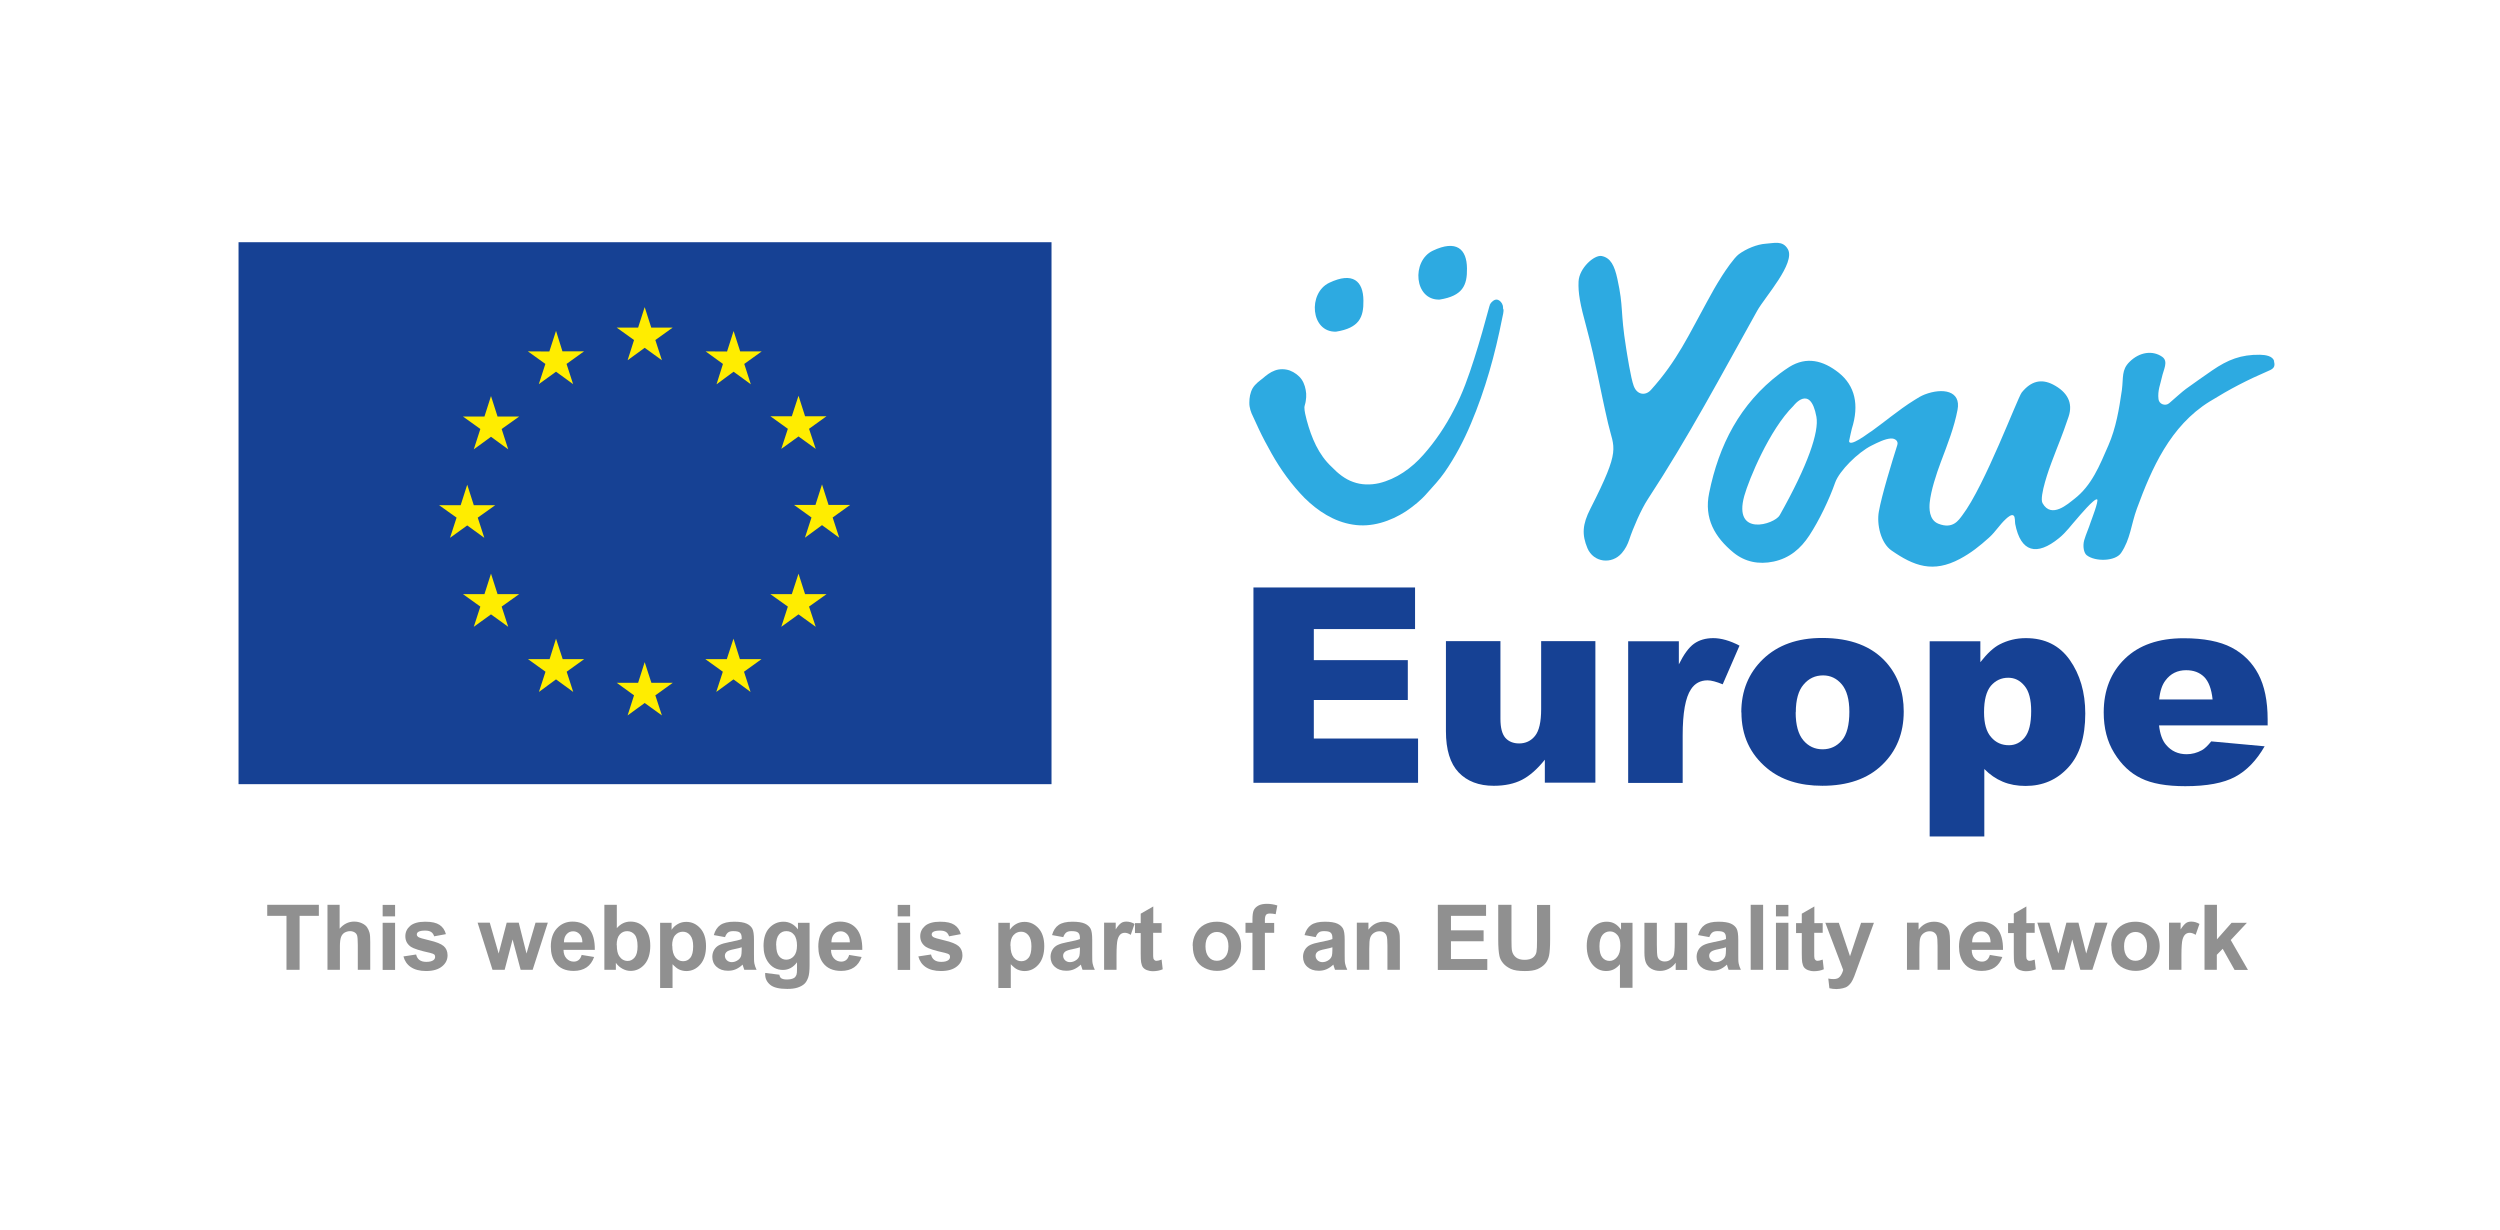 <svg width="183" height="90" viewBox="0 0 183 90" fill="none" xmlns="http://www.w3.org/2000/svg">
<path d="M84.65 43.9C84.75 43.83 84.75 43.84 84.65 43.9V43.9Z" fill="#2DAAE1"/>
<path d="M84.65 43.9C84.75 43.83 84.75 43.84 84.65 43.9V43.9Z" fill="#2DAAE1"/>
<path d="M119.601 28.28C119.831 28.89 120.441 29 120.851 28.54C122.781 26.4 123.631 24.48 124.941 22.11C125.451 21.19 125.501 21.07 126.061 20.18C126.291 19.82 126.931 18.87 127.281 18.61C127.821 18.21 128.621 17.88 129.251 17.84C129.841 17.81 130.491 17.57 130.871 18.24C131.451 19.26 129.191 21.74 128.631 22.74C125.991 27.47 123.591 32.01 120.621 36.54C120.131 37.29 119.541 38.65 119.261 39.5C119.141 39.86 118.971 40.19 118.721 40.48C117.981 41.35 116.641 41.17 116.201 40.13C115.791 39.14 115.821 38.4 116.421 37.23C118.681 32.79 118.151 32.89 117.711 30.99C117.081 28.28 116.851 26.66 116.131 23.97C115.661 22.26 115.511 21.44 115.551 20.6C115.601 19.62 116.701 18.64 117.241 18.74C117.901 18.87 118.181 19.45 118.391 20.41C118.861 22.55 118.591 22.73 119.031 25.47C119.091 25.84 119.371 27.68 119.591 28.26L119.601 28.28Z" fill="#2DAAE1"/>
<path d="M137.592 31.11C137.832 30.94 138.072 30.75 138.312 30.57C138.212 30.64 137.932 30.85 137.592 31.11ZM137.592 31.11C137.482 31.19 137.372 31.28 137.252 31.36C137.372 31.27 137.482 31.19 137.592 31.11Z" fill="#2DAAE1"/>
<path d="M166.472 26.438C166.362 26.058 165.852 25.978 165.432 25.968C164.042 25.948 163.082 26.328 161.942 27.108C161.102 27.688 160.852 27.868 160.012 28.468C159.782 28.628 159.052 29.288 158.792 29.508C158.512 29.758 158.042 29.588 158.002 29.218C157.922 28.588 158.162 28.058 158.242 27.648C158.362 27.058 158.752 26.458 158.272 26.118C157.592 25.638 156.622 25.748 155.882 26.488C155.282 27.078 155.442 27.618 155.322 28.548C155.122 29.928 154.892 31.328 154.332 32.608C153.692 34.068 153.122 35.538 151.832 36.528C151.402 36.858 150.162 38.008 149.512 36.828C149.252 36.348 150.042 34.188 150.172 33.848C150.772 32.248 150.872 32.118 151.422 30.498C151.762 29.478 151.322 28.688 150.282 28.148C149.422 27.708 148.672 27.888 147.992 28.728C147.692 29.098 145.282 35.568 143.642 37.718C143.372 38.078 142.952 38.758 141.892 38.338C141.182 38.058 141.222 37.168 141.252 36.808C141.342 35.898 141.742 34.698 142.062 33.838C142.562 32.518 143.052 31.268 143.292 29.998C143.562 28.598 142.212 28.368 140.882 28.878C140.632 28.978 140.392 29.118 140.162 29.268C139.542 29.648 138.942 30.098 138.332 30.558C138.332 30.558 138.312 30.568 138.312 30.578C137.972 30.838 137.622 31.108 137.262 31.368C137.112 31.488 136.952 31.598 136.792 31.698C136.662 31.788 136.542 31.878 136.422 31.958C135.962 32.268 135.562 32.468 135.422 32.398C135.362 32.378 135.342 32.308 135.362 32.248C135.412 32.028 135.512 31.518 135.552 31.388C136.112 29.628 135.782 28.238 134.602 27.288C133.452 26.378 132.242 26.078 130.982 26.858C130.742 27.008 130.522 27.168 130.292 27.338C127.352 29.568 125.822 32.588 125.112 36.078C124.722 37.948 125.522 39.328 126.902 40.458C127.732 41.128 128.732 41.338 129.822 41.108C131.002 40.858 131.812 40.158 132.442 39.198C133.162 38.098 133.902 36.558 134.332 35.328C134.642 34.458 136.012 33.108 136.992 32.618C137.472 32.378 137.972 32.128 138.402 32.098C138.712 32.078 138.982 32.278 138.882 32.578C138.492 33.808 137.742 36.248 137.532 37.448C137.362 38.378 137.672 39.758 138.462 40.298C140.092 41.428 141.492 41.968 143.472 40.908C144.292 40.468 144.902 39.978 145.582 39.368C146.102 38.898 146.352 38.428 146.842 37.978C146.972 37.858 147.252 37.618 147.392 37.738C147.522 37.838 147.482 38.178 147.512 38.348C147.912 40.418 149.082 40.728 150.722 39.388C151.262 38.948 151.592 38.458 152.052 37.948C152.142 37.848 153.322 36.428 153.512 36.558C153.642 36.648 153.082 38.088 153.042 38.208C152.882 38.708 152.712 39.048 152.562 39.548C152.442 39.988 152.542 40.478 152.742 40.638C153.372 41.138 154.852 41.088 155.262 40.478C155.952 39.458 155.992 38.398 156.422 37.228C157.492 34.318 158.852 31.178 161.752 29.388C163.262 28.458 164.452 27.838 166.072 27.138C166.382 27.008 166.582 26.868 166.452 26.438H166.472ZM130.262 37.728C129.892 38.378 126.842 39.328 127.682 36.298C128.012 35.118 129.512 31.458 131.282 29.708C131.282 29.708 132.512 28.068 132.962 30.508C133.162 31.608 132.352 34.028 130.272 37.718L130.262 37.728Z" fill="#2DAAE1"/>
<path d="M97.793 24.279C95.933 24.329 95.722 21.449 97.302 20.699C99.022 19.879 99.793 20.569 99.802 21.999C99.823 23.219 99.502 24.009 97.793 24.279Z" fill="#2DAAE1"/>
<path d="M105.373 21.931C103.513 21.981 103.303 19.101 104.883 18.351C106.603 17.531 107.373 18.221 107.383 19.651C107.403 20.871 107.083 21.661 105.373 21.931Z" fill="#2DAAE1"/>
<path d="M110.062 22.64C110.062 22.86 110.012 23.08 109.962 23.29C109.442 25.93 108.722 28.53 107.672 31.01C107.152 32.25 106.522 33.45 105.752 34.56C105.362 35.12 104.902 35.61 104.452 36.11C104.012 36.62 103.472 37.05 102.912 37.43C101.782 38.16 100.392 38.63 99.022 38.4C97.652 38.19 96.452 37.4 95.492 36.45C94.542 35.48 93.742 34.37 93.082 33.2C92.752 32.61 92.432 32.02 92.142 31.4L91.722 30.49C91.572 30.2 91.442 29.83 91.452 29.47C91.452 29.11 91.512 28.75 91.692 28.42C91.892 28.09 92.192 27.89 92.442 27.69C92.682 27.48 92.982 27.24 93.322 27.12C93.662 26.99 94.072 27 94.412 27.12C94.752 27.25 95.072 27.48 95.282 27.78C95.492 28.09 95.582 28.46 95.612 28.81C95.622 29 95.612 29.17 95.582 29.35C95.562 29.53 95.482 29.71 95.482 29.82C95.482 30.11 95.572 30.44 95.652 30.76C96.002 32.05 96.512 33.28 97.482 34.18C97.942 34.66 98.452 35.07 99.052 35.28C99.652 35.5 100.312 35.51 100.942 35.37C102.202 35.07 103.322 34.28 104.192 33.29C105.072 32.3 105.822 31.18 106.432 29.99C107.062 28.81 107.502 27.54 107.912 26.26C108.322 24.98 108.682 23.69 109.032 22.39C109.042 22.37 109.042 22.36 109.052 22.35V22.31C109.052 22.31 109.082 22.27 109.102 22.24V22.22C109.202 22.09 109.342 21.94 109.532 21.93C109.732 21.93 109.862 22.08 109.952 22.23C109.982 22.29 109.992 22.33 110.012 22.39C110.022 22.49 110.032 22.57 110.032 22.65L110.062 22.64Z" fill="#2DAAE1"/>
<path d="M91.742 43H103.582V46.05H96.172V48.32H103.052V51.24H96.172V54.06H103.802V57.3H91.752V43.01L91.742 43Z" fill="#164194"/>
<path d="M116.782 57.29H113.082V55.61C112.532 56.3 111.972 56.79 111.412 57.08C110.852 57.37 110.162 57.52 109.342 57.52C108.252 57.52 107.392 57.19 106.772 56.54C106.152 55.89 105.842 54.88 105.842 53.52V46.93H109.832V52.62C109.832 53.27 109.952 53.73 110.192 54.01C110.432 54.28 110.772 54.42 111.202 54.42C111.672 54.42 112.062 54.24 112.362 53.87C112.662 53.5 112.812 52.85 112.812 51.91V46.93H116.782V57.29Z" fill="#164194"/>
<path d="M119.182 46.941H122.892V48.631C123.252 47.901 123.622 47.391 124.002 47.121C124.382 46.851 124.852 46.711 125.412 46.711C125.972 46.711 126.632 46.891 127.332 47.261L126.102 50.091C125.632 49.901 125.262 49.801 124.992 49.801C124.472 49.801 124.062 50.021 123.782 50.451C123.372 51.061 123.172 52.181 123.172 53.841V57.311H119.182V46.951V46.941Z" fill="#164194"/>
<path d="M127.463 52.149C127.463 50.569 127.993 49.269 129.063 48.239C130.133 47.219 131.563 46.699 133.383 46.699C135.453 46.699 137.023 47.299 138.083 48.499C138.933 49.469 139.353 50.659 139.353 52.079C139.353 53.679 138.823 54.979 137.773 55.989C136.723 57.009 135.253 57.519 133.393 57.519C131.723 57.519 130.383 57.089 129.363 56.249C128.103 55.209 127.473 53.839 127.473 52.139L127.463 52.149ZM131.443 52.139C131.443 53.069 131.633 53.749 132.003 54.189C132.373 54.629 132.843 54.849 133.413 54.849C133.983 54.849 134.453 54.629 134.823 54.199C135.193 53.769 135.373 53.059 135.373 52.099C135.373 51.199 135.183 50.529 134.823 50.099C134.453 49.659 133.993 49.439 133.453 49.439C132.873 49.439 132.403 49.659 132.023 50.109C131.643 50.549 131.453 51.229 131.453 52.139H131.443Z" fill="#164194"/>
<path d="M141.252 61.231V46.941H144.962V48.471C145.472 47.821 145.942 47.391 146.372 47.171C146.952 46.871 147.592 46.711 148.292 46.711C149.682 46.711 150.752 47.241 151.502 48.301C152.252 49.361 152.642 50.671 152.642 52.231C152.642 53.951 152.232 55.271 151.402 56.171C150.572 57.081 149.532 57.531 148.272 57.531C147.662 57.531 147.102 57.431 146.602 57.221C146.102 57.011 145.652 56.701 145.252 56.291V61.231H141.242H141.252ZM145.232 52.141C145.232 52.961 145.402 53.571 145.752 53.961C146.092 54.361 146.532 54.551 147.052 54.551C147.512 54.551 147.902 54.361 148.212 53.981C148.522 53.601 148.682 52.961 148.682 52.051C148.682 51.211 148.522 50.591 148.192 50.201C147.862 49.801 147.472 49.611 147.002 49.611C146.492 49.611 146.072 49.811 145.732 50.201C145.402 50.601 145.232 51.241 145.232 52.131V52.141Z" fill="#164194"/>
<path d="M166.002 53.099H158.042C158.112 53.729 158.282 54.209 158.562 54.529C158.942 54.979 159.442 55.209 160.062 55.209C160.452 55.209 160.822 55.109 161.172 54.919C161.392 54.799 161.612 54.579 161.862 54.269L165.772 54.629C165.172 55.669 164.452 56.419 163.602 56.869C162.762 57.319 161.542 57.549 159.962 57.549C158.592 57.549 157.512 57.359 156.722 56.969C155.932 56.589 155.282 55.969 154.762 55.119C154.242 54.279 153.992 53.289 153.992 52.149C153.992 50.529 154.512 49.219 155.542 48.219C156.572 47.219 158.012 46.719 159.842 46.719C161.322 46.719 162.492 46.949 163.352 47.399C164.212 47.849 164.862 48.499 165.312 49.349C165.762 50.199 165.992 51.309 165.992 52.669V53.119L166.002 53.099ZM161.962 51.199C161.882 50.429 161.672 49.879 161.342 49.549C161.002 49.219 160.572 49.059 160.022 49.059C159.392 49.059 158.882 49.309 158.512 49.809C158.272 50.119 158.112 50.579 158.052 51.199H161.962Z" fill="#164194"/>
<path d="M76.971 17.73H17.461V57.401H76.971V17.73Z" fill="#164194"/>
<path d="M45.941 26.37L47.191 25.46L48.451 26.37L47.971 24.89L49.241 23.98H47.671L47.191 22.48L46.711 23.98H45.141L46.411 24.89L45.941 26.37Z" fill="#FFED00"/>
<path d="M39.441 28.119L40.701 27.209L41.951 28.119L41.471 26.639L42.751 25.719H41.171L40.701 24.219L40.211 25.729L38.641 25.719L39.921 26.639L39.441 28.119Z" fill="#FFED00"/>
<path d="M35.941 28.992L35.461 30.492H33.891L35.161 31.402L34.681 32.892L35.941 31.972L37.201 32.892L36.721 31.402L38.001 30.492H36.421L35.941 28.992Z" fill="#FFED00"/>
<path d="M34.201 38.461L35.451 39.37L34.971 37.891L36.251 36.98H34.681L34.201 35.48L33.721 36.98H32.141L33.421 37.891L32.941 39.37L34.201 38.461Z" fill="#FFED00"/>
<path d="M36.421 43.492L35.941 41.992L35.461 43.492H33.891L35.161 44.402L34.681 45.882L35.941 44.972L37.201 45.882L36.721 44.402L38.001 43.492H36.421Z" fill="#FFED00"/>
<path d="M41.19 48.25L40.7 46.75L40.23 48.25H38.65L39.93 49.17L39.45 50.65L40.7 49.73L41.96 50.65L41.48 49.17L42.76 48.25H41.19Z" fill="#FFED00"/>
<path d="M47.681 49.979L47.191 48.469L46.711 49.979H45.141L46.411 50.899L45.941 52.369L47.191 51.459L48.451 52.369L47.971 50.899L49.251 49.979H47.681Z" fill="#FFED00"/>
<path d="M54.161 48.25L53.691 46.75L53.201 48.25H51.631L52.911 49.17L52.431 50.65L53.691 49.73L54.941 50.65L54.461 49.17L55.741 48.25H54.161Z" fill="#FFED00"/>
<path d="M58.931 43.492L58.451 41.992L57.961 43.492H56.391L57.671 44.402L57.191 45.882L58.451 44.972L59.711 45.882L59.221 44.402L60.501 43.492H58.931Z" fill="#FFED00"/>
<path d="M62.231 36.961H60.651L60.171 35.461L59.691 36.961H58.121L59.401 37.881L58.921 39.361L60.171 38.441L61.431 39.361L60.951 37.881L62.231 36.961Z" fill="#FFED00"/>
<path d="M57.191 32.859L58.451 31.949L59.711 32.859L59.221 31.389L60.501 30.469H58.931L58.451 28.969L57.961 30.469H56.391L57.671 31.389L57.191 32.859Z" fill="#FFED00"/>
<path d="M53.7 24.23L53.22 25.73L51.65 25.721L52.92 26.64L52.45 28.131L53.7 27.21L54.96 28.131L54.48 26.64L55.76 25.721H54.18L53.7 24.23Z" fill="#FFED00"/>
<path d="M20.971 70.99V67.04H19.561V66.231H23.34V67.04H21.93V70.99H20.971Z" fill="#909090"/>
<path d="M24.861 66.231V67.981C25.151 67.641 25.511 67.46 25.921 67.46C26.131 67.46 26.321 67.501 26.491 67.581C26.661 67.66 26.791 67.76 26.871 67.88C26.951 68.001 27.011 68.13 27.051 68.281C27.091 68.43 27.101 68.66 27.101 68.971V70.99H26.191V69.171C26.191 68.811 26.171 68.581 26.141 68.481C26.111 68.38 26.041 68.3 25.961 68.251C25.881 68.201 25.761 68.16 25.631 68.16C25.481 68.16 25.341 68.201 25.221 68.27C25.101 68.341 25.011 68.46 24.961 68.6C24.911 68.74 24.881 68.971 24.881 69.26V70.99H23.971V66.231H24.881H24.861Z" fill="#909090"/>
<path d="M28.01 67.078V66.238H28.92V67.078H28.01ZM28.01 70.998V67.548H28.92V70.998H28.01Z" fill="#909090"/>
<path d="M29.541 70.009L30.461 69.869C30.501 70.049 30.581 70.179 30.701 70.269C30.821 70.359 30.991 70.409 31.201 70.409C31.441 70.409 31.611 70.369 31.731 70.279C31.811 70.219 31.851 70.139 31.851 70.039C31.851 69.969 31.831 69.909 31.791 69.869C31.741 69.829 31.641 69.789 31.481 69.749C30.741 69.589 30.281 69.439 30.081 69.309C29.811 69.119 29.671 68.869 29.671 68.529C29.671 68.229 29.791 67.979 30.021 67.779C30.251 67.579 30.621 67.469 31.121 67.469C31.621 67.469 31.941 67.549 32.171 67.699C32.401 67.849 32.561 68.079 32.641 68.379L31.781 68.539C31.741 68.409 31.671 68.299 31.571 68.229C31.471 68.159 31.321 68.119 31.131 68.119C30.891 68.119 30.721 68.149 30.611 68.219C30.541 68.269 30.511 68.329 30.511 68.409C30.511 68.469 30.541 68.529 30.601 68.579C30.681 68.639 30.971 68.729 31.451 68.839C31.931 68.949 32.281 69.089 32.471 69.249C32.661 69.409 32.761 69.639 32.761 69.929C32.761 70.249 32.631 70.519 32.361 70.739C32.091 70.959 31.711 71.079 31.191 71.079C30.721 71.079 30.351 70.979 30.071 70.789C29.791 70.599 29.621 70.339 29.531 70.009H29.541Z" fill="#909090"/>
<path d="M36.051 70.989L34.961 67.539H35.851L36.501 69.799L37.091 67.539H37.971L38.541 69.799L39.201 67.539H40.101L38.991 70.989H38.111L37.521 68.769L36.941 70.989H36.051Z" fill="#909090"/>
<path d="M42.58 69.901L43.49 70.051C43.37 70.381 43.19 70.641 42.94 70.811C42.69 70.981 42.37 71.071 41.99 71.071C41.39 71.071 40.95 70.871 40.66 70.481C40.43 70.171 40.32 69.771 40.32 69.291C40.32 68.721 40.47 68.271 40.77 67.951C41.07 67.631 41.45 67.461 41.9 67.461C42.41 67.461 42.82 67.631 43.11 67.971C43.4 68.311 43.55 68.831 43.54 69.531H41.25C41.25 69.801 41.33 70.011 41.47 70.161C41.61 70.311 41.79 70.391 42 70.391C42.14 70.391 42.26 70.351 42.36 70.271C42.46 70.191 42.53 70.071 42.58 69.891V69.901ZM42.63 68.981C42.63 68.721 42.56 68.521 42.43 68.381C42.3 68.241 42.14 68.171 41.96 68.171C41.76 68.171 41.6 68.241 41.47 68.391C41.34 68.541 41.28 68.731 41.28 68.981H42.64H42.63Z" fill="#909090"/>
<path d="M44.24 70.99V66.231H45.151V67.941C45.431 67.621 45.761 67.46 46.151 67.46C46.571 67.46 46.92 67.611 47.191 67.921C47.461 68.231 47.6 68.66 47.6 69.231C47.6 69.8 47.461 70.27 47.181 70.591C46.901 70.91 46.56 71.07 46.16 71.07C45.961 71.07 45.77 71.02 45.581 70.921C45.391 70.82 45.221 70.68 45.081 70.481V70.99H44.23H44.24ZM45.151 69.191C45.151 69.55 45.211 69.811 45.321 69.981C45.48 70.221 45.691 70.341 45.95 70.341C46.151 70.341 46.321 70.251 46.461 70.081C46.6 69.91 46.67 69.641 46.67 69.27C46.67 68.88 46.6 68.591 46.461 68.421C46.321 68.251 46.13 68.16 45.91 68.16C45.691 68.16 45.511 68.24 45.361 68.41C45.211 68.581 45.141 68.841 45.141 69.18L45.151 69.191Z" fill="#909090"/>
<path d="M48.31 67.55H49.16V68.061C49.27 67.891 49.42 67.751 49.611 67.641C49.8 67.531 50.011 67.481 50.24 67.481C50.641 67.481 50.98 67.641 51.261 67.951C51.541 68.26 51.681 68.701 51.681 69.26C51.681 69.82 51.541 70.281 51.261 70.6C50.98 70.921 50.641 71.081 50.24 71.081C50.05 71.081 49.88 71.04 49.721 70.971C49.56 70.9 49.401 70.76 49.23 70.581V72.32H48.321V67.561L48.31 67.55ZM49.211 69.221C49.211 69.611 49.291 69.891 49.441 70.081C49.59 70.27 49.781 70.361 50.001 70.361C50.221 70.361 50.391 70.281 50.531 70.111C50.67 69.941 50.74 69.66 50.74 69.27C50.74 68.91 50.67 68.641 50.52 68.46C50.37 68.281 50.2 68.201 49.98 68.201C49.761 68.201 49.571 68.29 49.42 68.46C49.27 68.63 49.2 68.891 49.2 69.221H49.211Z" fill="#909090"/>
<path d="M53.081 68.599L52.251 68.449C52.341 68.119 52.501 67.869 52.731 67.709C52.961 67.549 53.291 67.469 53.741 67.469C54.151 67.469 54.451 67.519 54.651 67.609C54.851 67.699 54.991 67.829 55.071 67.979C55.151 68.129 55.191 68.399 55.191 68.799V69.859C55.191 70.159 55.191 70.389 55.221 70.529C55.251 70.669 55.301 70.829 55.381 70.989H54.481C54.461 70.929 54.431 70.839 54.391 70.719C54.371 70.669 54.361 70.629 54.361 70.609C54.201 70.759 54.041 70.869 53.861 70.949C53.681 71.029 53.491 71.059 53.291 71.059C52.931 71.059 52.661 70.959 52.451 70.769C52.241 70.579 52.141 70.329 52.141 70.039C52.141 69.849 52.191 69.669 52.281 69.519C52.371 69.369 52.501 69.249 52.671 69.169C52.841 69.089 53.081 69.019 53.401 68.959C53.831 68.879 54.121 68.809 54.291 68.739V68.649C54.291 68.469 54.251 68.349 54.161 68.269C54.071 68.189 53.911 68.159 53.671 68.159C53.511 68.159 53.381 68.189 53.291 68.259C53.201 68.329 53.131 68.439 53.071 68.599H53.081ZM54.301 69.339C54.181 69.379 54.001 69.429 53.741 69.479C53.481 69.529 53.321 69.589 53.241 69.639C53.121 69.719 53.061 69.829 53.061 69.959C53.061 70.089 53.111 70.199 53.201 70.289C53.291 70.379 53.421 70.429 53.561 70.429C53.721 70.429 53.881 70.379 54.031 70.269C54.141 70.189 54.211 70.089 54.251 69.969C54.271 69.889 54.291 69.739 54.291 69.529V69.349L54.301 69.339Z" fill="#909090"/>
<path d="M56.011 71.219L57.051 71.349C57.071 71.469 57.111 71.549 57.171 71.599C57.261 71.659 57.391 71.699 57.581 71.699C57.821 71.699 58.001 71.659 58.121 71.589C58.201 71.539 58.261 71.459 58.301 71.359C58.331 71.279 58.341 71.139 58.341 70.939V70.439C58.071 70.809 57.721 70.999 57.311 70.999C56.851 70.999 56.481 70.799 56.211 70.409C56.001 70.099 55.891 69.719 55.891 69.249C55.891 68.669 56.031 68.229 56.311 67.929C56.591 67.629 56.931 67.469 57.351 67.469C57.771 67.469 58.131 67.659 58.411 68.029V67.549H59.261V70.639C59.261 71.049 59.231 71.349 59.161 71.549C59.091 71.749 59.001 71.909 58.881 72.019C58.761 72.129 58.601 72.219 58.391 72.289C58.181 72.359 57.931 72.389 57.621 72.389C57.041 72.389 56.621 72.289 56.381 72.089C56.141 71.889 56.011 71.639 56.011 71.329C56.011 71.299 56.011 71.259 56.011 71.219ZM56.821 69.199C56.821 69.569 56.891 69.829 57.031 69.999C57.171 70.169 57.351 70.249 57.551 70.249C57.771 70.249 57.961 70.159 58.111 69.989C58.261 69.819 58.341 69.559 58.341 69.219C58.341 68.879 58.271 68.599 58.121 68.419C57.971 68.239 57.791 68.159 57.561 68.159C57.331 68.159 57.161 68.239 57.021 68.409C56.881 68.579 56.811 68.839 56.811 69.189L56.821 69.199Z" fill="#909090"/>
<path d="M62.16 69.901L63.07 70.051C62.95 70.381 62.77 70.641 62.52 70.811C62.27 70.981 61.95 71.071 61.57 71.071C60.97 71.071 60.53 70.871 60.24 70.481C60.01 70.171 59.9 69.771 59.9 69.291C59.9 68.721 60.05 68.271 60.35 67.951C60.65 67.631 61.03 67.461 61.48 67.461C61.99 67.461 62.4 67.631 62.69 67.971C62.98 68.311 63.13 68.831 63.12 69.531H60.83C60.83 69.801 60.91 70.011 61.05 70.161C61.19 70.311 61.37 70.391 61.58 70.391C61.72 70.391 61.84 70.351 61.94 70.271C62.04 70.191 62.11 70.071 62.16 69.891V69.901ZM62.21 68.981C62.21 68.721 62.14 68.521 62.01 68.381C61.88 68.241 61.72 68.171 61.54 68.171C61.34 68.171 61.18 68.241 61.05 68.391C60.92 68.541 60.86 68.731 60.86 68.981H62.22H62.21Z" fill="#909090"/>
<path d="M65.711 67.078V66.238H66.621V67.078H65.711ZM65.711 70.998V67.548H66.621V70.998H65.711Z" fill="#909090"/>
<path d="M67.231 70.009L68.151 69.869C68.191 70.049 68.271 70.179 68.391 70.269C68.511 70.359 68.681 70.409 68.891 70.409C69.131 70.409 69.301 70.369 69.421 70.279C69.501 70.219 69.541 70.139 69.541 70.039C69.541 69.969 69.521 69.909 69.481 69.869C69.431 69.829 69.331 69.789 69.171 69.749C68.431 69.589 67.971 69.439 67.771 69.309C67.501 69.119 67.361 68.869 67.361 68.529C67.361 68.229 67.481 67.979 67.711 67.779C67.941 67.579 68.311 67.469 68.811 67.469C69.311 67.469 69.631 67.549 69.861 67.699C70.091 67.849 70.251 68.079 70.331 68.379L69.471 68.539C69.431 68.409 69.361 68.299 69.261 68.229C69.161 68.159 69.011 68.119 68.821 68.119C68.581 68.119 68.411 68.149 68.301 68.219C68.231 68.269 68.201 68.329 68.201 68.409C68.201 68.469 68.231 68.529 68.291 68.579C68.371 68.639 68.661 68.729 69.141 68.839C69.621 68.949 69.971 69.089 70.161 69.249C70.351 69.409 70.451 69.639 70.451 69.929C70.451 70.249 70.321 70.519 70.051 70.739C69.781 70.959 69.401 71.079 68.881 71.079C68.411 71.079 68.041 70.979 67.761 70.789C67.481 70.599 67.311 70.339 67.221 70.009H67.231Z" fill="#909090"/>
<path d="M73.07 67.55H73.92V68.061C74.03 67.891 74.18 67.751 74.37 67.641C74.56 67.531 74.77 67.481 75 67.481C75.4 67.481 75.74 67.641 76.02 67.951C76.3 68.26 76.44 68.701 76.44 69.26C76.44 69.82 76.3 70.281 76.02 70.6C75.74 70.921 75.4 71.081 75 71.081C74.81 71.081 74.64 71.04 74.48 70.971C74.32 70.9 74.16 70.76 73.99 70.581V72.32H73.08V67.561L73.07 67.55ZM73.97 69.221C73.97 69.611 74.05 69.891 74.2 70.081C74.35 70.27 74.54 70.361 74.76 70.361C74.98 70.361 75.15 70.281 75.29 70.111C75.43 69.941 75.5 69.66 75.5 69.27C75.5 68.91 75.43 68.641 75.28 68.46C75.13 68.281 74.96 68.201 74.74 68.201C74.52 68.201 74.33 68.29 74.18 68.46C74.03 68.63 73.96 68.891 73.96 69.221H73.97Z" fill="#909090"/>
<path d="M77.84 68.599L77.01 68.449C77.1 68.119 77.26 67.869 77.49 67.709C77.72 67.549 78.05 67.469 78.5 67.469C78.91 67.469 79.21 67.519 79.41 67.609C79.61 67.699 79.75 67.829 79.83 67.979C79.91 68.129 79.95 68.399 79.95 68.799V69.859C79.95 70.159 79.95 70.389 79.98 70.529C80.01 70.669 80.06 70.829 80.14 70.989H79.24C79.22 70.929 79.19 70.839 79.15 70.719C79.13 70.669 79.12 70.629 79.12 70.609C78.96 70.759 78.8 70.869 78.62 70.949C78.44 71.029 78.25 71.059 78.05 71.059C77.69 71.059 77.42 70.959 77.21 70.769C77 70.579 76.9 70.329 76.9 70.039C76.9 69.849 76.95 69.669 77.04 69.519C77.13 69.369 77.26 69.249 77.43 69.169C77.6 69.089 77.84 69.019 78.16 68.959C78.59 68.879 78.88 68.809 79.05 68.739V68.649C79.05 68.469 79.01 68.349 78.92 68.269C78.83 68.189 78.67 68.159 78.43 68.159C78.27 68.159 78.14 68.189 78.05 68.259C77.96 68.329 77.89 68.439 77.83 68.599H77.84ZM79.06 69.339C78.94 69.379 78.76 69.429 78.5 69.479C78.24 69.529 78.08 69.589 78 69.639C77.88 69.719 77.82 69.829 77.82 69.959C77.82 70.089 77.87 70.199 77.96 70.289C78.05 70.379 78.18 70.429 78.32 70.429C78.48 70.429 78.64 70.379 78.79 70.269C78.9 70.189 78.97 70.089 79.01 69.969C79.03 69.889 79.05 69.739 79.05 69.529V69.349L79.06 69.339Z" fill="#909090"/>
<path d="M81.73 70.991H80.82V67.541H81.67V68.031C81.81 67.801 81.95 67.651 82.06 67.571C82.17 67.491 82.31 67.461 82.45 67.461C82.66 67.461 82.86 67.521 83.05 67.631L82.77 68.431C82.62 68.331 82.47 68.281 82.34 68.281C82.21 68.281 82.1 68.321 82.02 68.391C81.94 68.461 81.86 68.591 81.81 68.771C81.76 68.951 81.73 69.341 81.73 69.931V70.991Z" fill="#909090"/>
<path d="M85.03 67.552V68.282H84.41V69.672C84.41 69.952 84.41 70.112 84.43 70.162C84.45 70.212 84.47 70.242 84.51 70.282C84.55 70.322 84.6 70.332 84.66 70.332C84.74 70.332 84.87 70.302 85.03 70.242L85.11 70.952C84.9 71.042 84.66 71.092 84.39 71.092C84.23 71.092 84.08 71.062 83.95 71.012C83.82 70.962 83.72 70.882 83.66 70.802C83.6 70.722 83.56 70.592 83.53 70.442C83.51 70.332 83.5 70.122 83.5 69.802V68.302H83.08V67.572H83.5V66.882L84.42 66.352V67.572H85.04L85.03 67.552Z" fill="#909090"/>
<path d="M87.301 69.219C87.301 68.919 87.371 68.619 87.521 68.339C87.671 68.059 87.881 67.839 88.151 67.689C88.421 67.539 88.731 67.469 89.071 67.469C89.591 67.469 90.021 67.639 90.351 67.979C90.681 68.319 90.851 68.749 90.851 69.259C90.851 69.769 90.681 70.209 90.351 70.559C90.021 70.909 89.591 71.069 89.081 71.069C88.761 71.069 88.461 70.999 88.181 70.859C87.901 70.719 87.681 70.509 87.531 70.229C87.381 69.949 87.311 69.619 87.311 69.219H87.301ZM88.241 69.269C88.241 69.609 88.321 69.869 88.481 70.059C88.641 70.249 88.841 70.329 89.081 70.329C89.321 70.329 89.521 70.239 89.681 70.059C89.841 69.879 89.921 69.609 89.921 69.269C89.921 68.929 89.841 68.669 89.681 68.489C89.521 68.309 89.321 68.219 89.081 68.219C88.841 68.219 88.641 68.309 88.481 68.489C88.321 68.669 88.241 68.929 88.241 69.279V69.269Z" fill="#909090"/>
<path d="M91.17 67.55H91.68V67.29C91.68 67 91.71 66.78 91.77 66.64C91.83 66.5 91.95 66.38 92.11 66.29C92.27 66.2 92.49 66.16 92.74 66.16C92.99 66.16 93.25 66.2 93.5 66.28L93.38 66.92C93.24 66.89 93.1 66.87 92.96 66.87C92.82 66.87 92.73 66.9 92.68 66.96C92.63 67.02 92.59 67.14 92.59 67.32V67.56H93.27V68.28H92.59V71.01H91.68V68.28H91.17V67.56V67.55Z" fill="#909090"/>
<path d="M96.321 68.599L95.491 68.449C95.581 68.119 95.741 67.869 95.971 67.709C96.201 67.549 96.531 67.469 96.981 67.469C97.391 67.469 97.691 67.519 97.891 67.609C98.091 67.699 98.231 67.829 98.311 67.979C98.391 68.129 98.431 68.399 98.431 68.799V69.859C98.431 70.159 98.431 70.389 98.461 70.529C98.491 70.669 98.541 70.829 98.621 70.989H97.721C97.701 70.929 97.671 70.839 97.631 70.719C97.611 70.669 97.601 70.629 97.601 70.609C97.441 70.759 97.281 70.869 97.101 70.949C96.921 71.029 96.731 71.059 96.531 71.059C96.171 71.059 95.901 70.959 95.691 70.769C95.481 70.579 95.381 70.329 95.381 70.039C95.381 69.849 95.431 69.669 95.521 69.519C95.611 69.369 95.741 69.249 95.911 69.169C96.081 69.089 96.321 69.019 96.641 68.959C97.071 68.879 97.361 68.809 97.531 68.739V68.649C97.531 68.469 97.491 68.349 97.401 68.269C97.311 68.189 97.151 68.159 96.911 68.159C96.751 68.159 96.621 68.189 96.531 68.259C96.441 68.329 96.371 68.439 96.311 68.599H96.321ZM97.541 69.339C97.421 69.379 97.241 69.429 96.981 69.479C96.721 69.529 96.561 69.589 96.481 69.639C96.361 69.719 96.301 69.829 96.301 69.959C96.301 70.089 96.351 70.199 96.441 70.289C96.531 70.379 96.661 70.429 96.801 70.429C96.961 70.429 97.121 70.379 97.271 70.269C97.381 70.189 97.451 70.089 97.491 69.969C97.511 69.889 97.531 69.739 97.531 69.529V69.349L97.541 69.339Z" fill="#909090"/>
<path d="M102.47 70.989H101.56V69.229C101.56 68.859 101.54 68.619 101.5 68.509C101.46 68.399 101.4 68.319 101.31 68.259C101.22 68.199 101.12 68.169 100.99 68.169C100.83 68.169 100.69 68.209 100.56 68.299C100.43 68.389 100.35 68.499 100.3 68.639C100.25 68.779 100.23 69.049 100.23 69.429V70.989H99.32V67.539H100.17V68.049C100.47 67.659 100.85 67.469 101.31 67.469C101.51 67.469 101.7 67.509 101.86 67.579C102.02 67.649 102.15 67.749 102.24 67.859C102.33 67.969 102.38 68.099 102.42 68.239C102.46 68.379 102.47 68.589 102.47 68.849V70.989Z" fill="#909090"/>
<path d="M105.25 70.99V66.231H108.78V67.04H106.21V68.1H108.6V68.9H106.21V70.201H108.87V71.001H105.25V70.99Z" fill="#909090"/>
<path d="M109.68 66.231H110.64V68.811C110.64 69.221 110.65 69.481 110.68 69.611C110.72 69.8 110.82 69.96 110.97 70.081C111.12 70.201 111.34 70.26 111.6 70.26C111.86 70.26 112.08 70.201 112.22 70.091C112.36 69.981 112.44 69.841 112.47 69.68C112.5 69.52 112.51 69.251 112.51 68.871V66.24H113.47V68.74C113.47 69.311 113.44 69.721 113.39 69.951C113.34 70.18 113.24 70.391 113.1 70.55C112.96 70.71 112.77 70.841 112.54 70.941C112.31 71.04 112 71.081 111.62 71.081C111.17 71.081 110.82 71.031 110.59 70.921C110.36 70.811 110.17 70.68 110.03 70.51C109.89 70.341 109.8 70.171 109.76 69.981C109.7 69.71 109.67 69.3 109.67 68.77V66.231H109.68Z" fill="#909090"/>
<path d="M118.58 72.309V70.579C118.46 70.729 118.31 70.859 118.14 70.949C117.97 71.039 117.77 71.079 117.57 71.079C117.18 71.079 116.86 70.929 116.6 70.639C116.3 70.299 116.15 69.829 116.15 69.239C116.15 68.689 116.29 68.249 116.57 67.939C116.85 67.629 117.2 67.469 117.61 67.469C117.84 67.469 118.04 67.519 118.21 67.619C118.38 67.719 118.53 67.869 118.66 68.059V67.549H119.5V72.309H118.59H118.58ZM118.61 69.229C118.61 68.879 118.54 68.609 118.39 68.439C118.24 68.269 118.07 68.179 117.85 68.179C117.63 68.179 117.44 68.269 117.3 68.439C117.16 68.609 117.08 68.889 117.08 69.269C117.08 69.649 117.15 69.919 117.29 70.089C117.43 70.259 117.61 70.339 117.82 70.339C118.03 70.339 118.21 70.249 118.37 70.059C118.53 69.869 118.61 69.589 118.61 69.219V69.229Z" fill="#909090"/>
<path d="M122.661 70.991V70.471C122.531 70.651 122.371 70.801 122.161 70.911C121.951 71.021 121.741 71.071 121.511 71.071C121.281 71.071 121.071 71.021 120.891 70.921C120.711 70.821 120.571 70.671 120.491 70.491C120.411 70.311 120.371 70.051 120.371 69.731V67.551H121.281V69.131C121.281 69.621 121.301 69.911 121.331 70.021C121.361 70.131 121.421 70.221 121.511 70.281C121.601 70.341 121.711 70.381 121.851 70.381C122.011 70.381 122.151 70.341 122.271 70.251C122.391 70.161 122.481 70.061 122.521 69.931C122.561 69.801 122.591 69.491 122.591 69.001V67.551H123.501V71.001H122.651L122.661 70.991Z" fill="#909090"/>
<path d="M125.131 68.599L124.301 68.449C124.391 68.119 124.551 67.869 124.781 67.709C125.011 67.549 125.341 67.469 125.791 67.469C126.201 67.469 126.501 67.519 126.701 67.609C126.901 67.699 127.041 67.829 127.121 67.979C127.201 68.129 127.241 68.399 127.241 68.799V69.859C127.241 70.159 127.241 70.389 127.271 70.529C127.301 70.669 127.351 70.829 127.431 70.989H126.531C126.511 70.929 126.481 70.839 126.441 70.719C126.421 70.669 126.411 70.629 126.411 70.609C126.251 70.759 126.091 70.869 125.911 70.949C125.731 71.029 125.541 71.059 125.341 71.059C124.991 71.059 124.711 70.959 124.501 70.769C124.291 70.579 124.191 70.329 124.191 70.039C124.191 69.849 124.241 69.669 124.331 69.519C124.421 69.369 124.551 69.249 124.721 69.169C124.891 69.089 125.131 69.019 125.451 68.959C125.881 68.879 126.171 68.809 126.341 68.739V68.649C126.341 68.469 126.301 68.349 126.211 68.269C126.121 68.189 125.961 68.159 125.721 68.159C125.561 68.159 125.431 68.189 125.341 68.259C125.251 68.329 125.181 68.439 125.121 68.599H125.131ZM126.351 69.339C126.231 69.379 126.051 69.429 125.791 69.479C125.531 69.529 125.371 69.589 125.291 69.639C125.171 69.719 125.111 69.829 125.111 69.959C125.111 70.089 125.161 70.199 125.251 70.289C125.341 70.379 125.471 70.429 125.611 70.429C125.771 70.429 125.931 70.379 126.081 70.269C126.191 70.189 126.261 70.089 126.301 69.969C126.321 69.889 126.341 69.739 126.341 69.529V69.349L126.351 69.339Z" fill="#909090"/>
<path d="M128.15 70.99V66.231H129.06V70.99H128.15Z" fill="#909090"/>
<path d="M130 67.078V66.238H130.91V67.078H130ZM130 70.998V67.548H130.91V70.998H130Z" fill="#909090"/>
<path d="M133.421 67.552V68.282H132.801V69.672C132.801 69.952 132.801 70.112 132.821 70.162C132.841 70.212 132.861 70.242 132.901 70.282C132.941 70.322 132.991 70.332 133.051 70.332C133.131 70.332 133.261 70.302 133.421 70.242L133.501 70.952C133.291 71.042 133.051 71.092 132.781 71.092C132.621 71.092 132.471 71.062 132.341 71.012C132.211 70.962 132.111 70.882 132.051 70.802C131.991 70.722 131.951 70.592 131.921 70.442C131.901 70.332 131.891 70.122 131.891 69.802V68.302H131.471V67.572H131.891V66.882L132.811 66.352V67.572H133.431L133.421 67.552Z" fill="#909090"/>
<path d="M133.631 67.549H134.601L135.421 69.999L136.231 67.549H137.171L135.951 70.869L135.731 71.469C135.651 71.669 135.571 71.829 135.501 71.929C135.431 72.029 135.341 72.119 135.251 72.189C135.161 72.259 135.041 72.309 134.901 72.339C134.761 72.369 134.611 72.399 134.431 72.399C134.251 72.399 134.081 72.379 133.911 72.339L133.831 71.629C133.971 71.659 134.101 71.669 134.221 71.669C134.431 71.669 134.591 71.609 134.691 71.479C134.791 71.349 134.871 71.199 134.921 70.999L133.611 67.539L133.631 67.549Z" fill="#909090"/>
<path d="M142.74 70.989H141.83V69.229C141.83 68.859 141.81 68.619 141.77 68.509C141.73 68.399 141.67 68.319 141.58 68.259C141.49 68.199 141.39 68.169 141.26 68.169C141.1 68.169 140.96 68.209 140.83 68.299C140.7 68.389 140.62 68.499 140.57 68.639C140.52 68.779 140.5 69.049 140.5 69.429V70.989H139.59V67.539H140.44V68.049C140.74 67.659 141.12 67.469 141.58 67.469C141.78 67.469 141.97 67.509 142.13 67.579C142.29 67.649 142.42 67.749 142.51 67.859C142.6 67.969 142.66 68.099 142.69 68.239C142.72 68.379 142.74 68.589 142.74 68.849V70.989Z" fill="#909090"/>
<path d="M145.66 69.901L146.57 70.051C146.45 70.381 146.27 70.641 146.02 70.811C145.77 70.981 145.45 71.071 145.07 71.071C144.47 71.071 144.03 70.871 143.74 70.481C143.51 70.171 143.4 69.771 143.4 69.291C143.4 68.721 143.55 68.271 143.85 67.951C144.15 67.631 144.53 67.461 144.98 67.461C145.49 67.461 145.9 67.631 146.19 67.971C146.48 68.311 146.63 68.831 146.62 69.531H144.33C144.33 69.801 144.41 70.011 144.55 70.161C144.69 70.311 144.87 70.391 145.08 70.391C145.22 70.391 145.34 70.351 145.44 70.271C145.54 70.191 145.61 70.071 145.66 69.891V69.901ZM145.71 68.981C145.71 68.721 145.64 68.521 145.51 68.381C145.38 68.241 145.22 68.171 145.04 68.171C144.84 68.171 144.68 68.241 144.55 68.391C144.42 68.541 144.36 68.731 144.36 68.981H145.72H145.71Z" fill="#909090"/>
<path d="M148.94 67.552V68.282H148.32V69.672C148.32 69.952 148.32 70.112 148.34 70.162C148.36 70.212 148.38 70.242 148.42 70.282C148.46 70.322 148.51 70.332 148.57 70.332C148.65 70.332 148.78 70.302 148.94 70.242L149.02 70.952C148.81 71.042 148.57 71.092 148.3 71.092C148.14 71.092 147.99 71.062 147.86 71.012C147.73 70.962 147.63 70.882 147.57 70.802C147.51 70.722 147.47 70.592 147.44 70.442C147.42 70.332 147.41 70.122 147.41 69.802V68.302H146.99V67.572H147.41V66.882L148.33 66.352V67.572H148.95L148.94 67.552Z" fill="#909090"/>
<path d="M150.221 70.989L149.131 67.539H150.021L150.671 69.799L151.261 67.539H152.141L152.711 69.799L153.371 67.539H154.271L153.161 70.989H152.281L151.691 68.769L151.111 70.989H150.221Z" fill="#909090"/>
<path d="M154.541 69.219C154.541 68.919 154.611 68.619 154.761 68.339C154.911 68.059 155.121 67.839 155.391 67.689C155.661 67.539 155.971 67.469 156.311 67.469C156.831 67.469 157.261 67.639 157.591 67.979C157.921 68.319 158.091 68.749 158.091 69.259C158.091 69.769 157.921 70.209 157.591 70.559C157.261 70.909 156.831 71.069 156.321 71.069C156.001 71.069 155.701 70.999 155.421 70.859C155.141 70.719 154.921 70.509 154.771 70.229C154.621 69.949 154.551 69.619 154.551 69.219H154.541ZM155.481 69.269C155.481 69.609 155.561 69.869 155.721 70.059C155.881 70.249 156.081 70.329 156.321 70.329C156.561 70.329 156.761 70.239 156.921 70.059C157.081 69.879 157.161 69.609 157.161 69.269C157.161 68.929 157.081 68.669 156.921 68.489C156.761 68.309 156.561 68.219 156.321 68.219C156.081 68.219 155.881 68.309 155.721 68.489C155.561 68.669 155.481 68.929 155.481 69.279V69.269Z" fill="#909090"/>
<path d="M159.681 70.991H158.771V67.541H159.621V68.031C159.771 67.801 159.901 67.651 160.011 67.571C160.121 67.491 160.261 67.461 160.401 67.461C160.611 67.461 160.811 67.521 161.001 67.631L160.721 68.431C160.571 68.331 160.421 68.281 160.291 68.281C160.161 68.281 160.051 68.321 159.971 68.391C159.891 68.461 159.811 68.591 159.761 68.771C159.711 68.951 159.681 69.341 159.681 69.931V70.991Z" fill="#909090"/>
<path d="M161.371 70.99V66.231H162.281V68.76L163.351 67.55H164.471L163.291 68.811L164.551 71.001H163.571L162.701 69.451L162.271 69.891V70.99H161.361H161.371Z" fill="#909090"/>
</svg>
